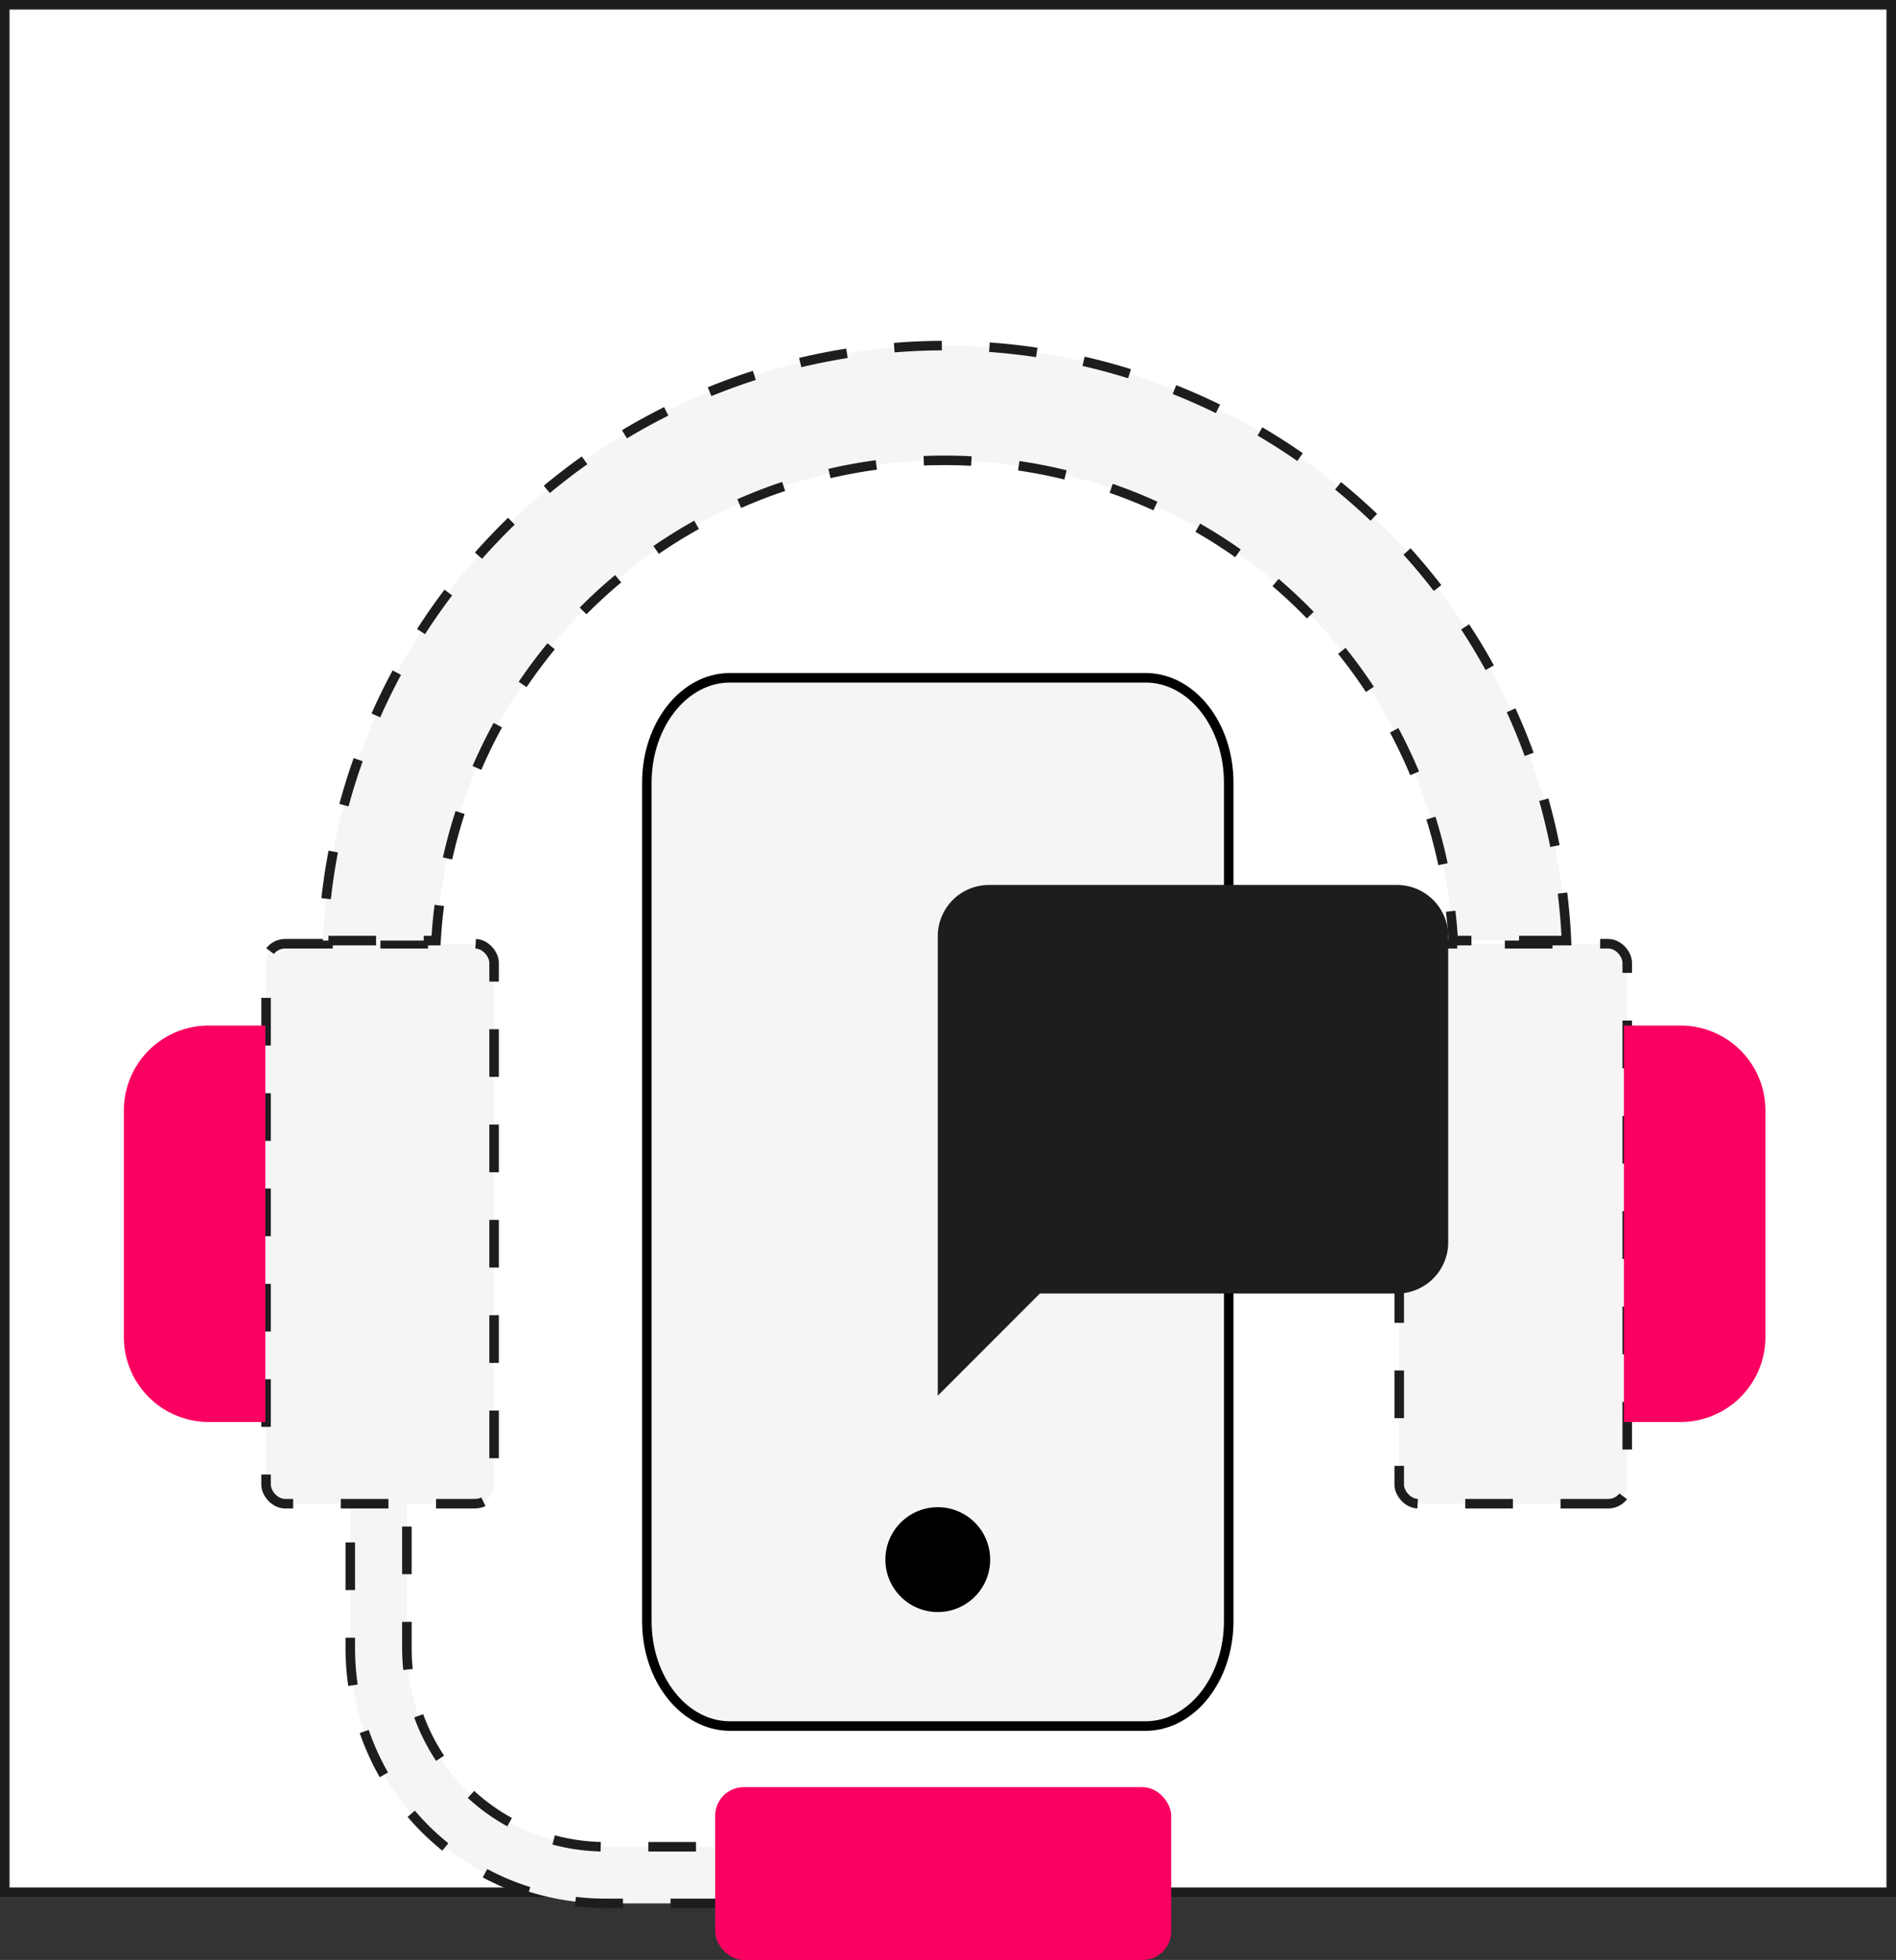 <svg xmlns="http://www.w3.org/2000/svg" width="199" height="205.603" viewBox="0 0 199 205.603"><rect x="0" y="0" width="199" height="205.603" fill="#333333" stroke="none"/><g transform="translate(-358 -3838.439)"><g transform="translate(143)"><g transform="translate(215 3838.439)" fill="#fff" stroke="#1d1d1f" stroke-width="1"><rect width="199" height="199" stroke="none"/><rect x="0.5" y="0.5" width="198" height="198" fill="none"/></g><g transform="translate(228 3874.708)"><g transform="translate(0 -0.009)"><path d="M46.618,85.559H34.735A26.765,26.765,0,0,1,8,58.824V43.971a2.971,2.971,0,0,1,5.941,0V58.824A20.818,20.818,0,0,0,34.735,79.618H46.618a2.971,2.971,0,0,1,0,5.941Z" transform="translate(15.765 77.849)" fill="#f5f5f5" stroke="#1d1d1f" stroke-width="1" stroke-dasharray="5"/><rect width="23.932" height="58.741" rx="2" transform="translate(14.926 62.739)" fill="#f5f5f5" stroke="#1d1d1f" stroke-width="1" stroke-dasharray="5"/><path d="M8.912,25h5.941V66.588H8.912A8.912,8.912,0,0,1,0,57.677V33.912A8.912,8.912,0,0,1,8.912,25Z" transform="translate(0 46.32)" fill="#fa0060"/><rect width="23.932" height="58.741" rx="2" transform="translate(157.791 121.48) rotate(180)" fill="#f5f5f5" stroke="#1d1d1f" stroke-width="1" stroke-dasharray="5"/><path d="M8.912,0h5.941V41.588H8.912A8.912,8.912,0,0,1,0,32.677V8.912A8.912,8.912,0,0,1,8.912,0Z" transform="translate(172.295 112.908) rotate(180)" fill="#fa0060"/><path d="M137.558,63.4A65.329,65.329,0,0,0,7.03,63.4H18.912a53.471,53.471,0,0,1,106.763,0Z" transform="translate(13.853 -0.991)" fill="#f5f5f5" stroke="#1d1d1f" stroke-width="1" stroke-dasharray="5"/><rect width="47.863" height="18.13" rx="3" transform="translate(62.064 151.213)" fill="#fa0060"/></g></g></g><g transform="translate(-999.547 -405.296)"><g transform="translate(1425.438 4314.836)"><path d="M16.225,3H59.847c4.818,0,8.725,4.923,8.725,11v87.964c0,6.073-3.906,11-8.725,11H16.225c-4.818,0-8.725-4.923-8.725-11V14c0-6.073,3.906-11,8.725-11Z" transform="translate(-7.5 -3)" fill="#f5f5f5" stroke="#000" stroke-linecap="round" stroke-linejoin="round" stroke-width="1"/><path d="M18,27h0" transform="translate(12.536 65.505)" fill="#f5f5f5" stroke="#000" stroke-linecap="round" stroke-linejoin="round" stroke-width="11"/><path d="M51.216,3H8.357A5.373,5.373,0,0,0,3,8.357V56.574L13.715,45.859h37.5A5.373,5.373,0,0,0,56.574,40.5V8.357A5.373,5.373,0,0,0,51.216,3Z" transform="translate(27.536 18.734)" fill="#1d1d1f"/></g></g></g></svg>